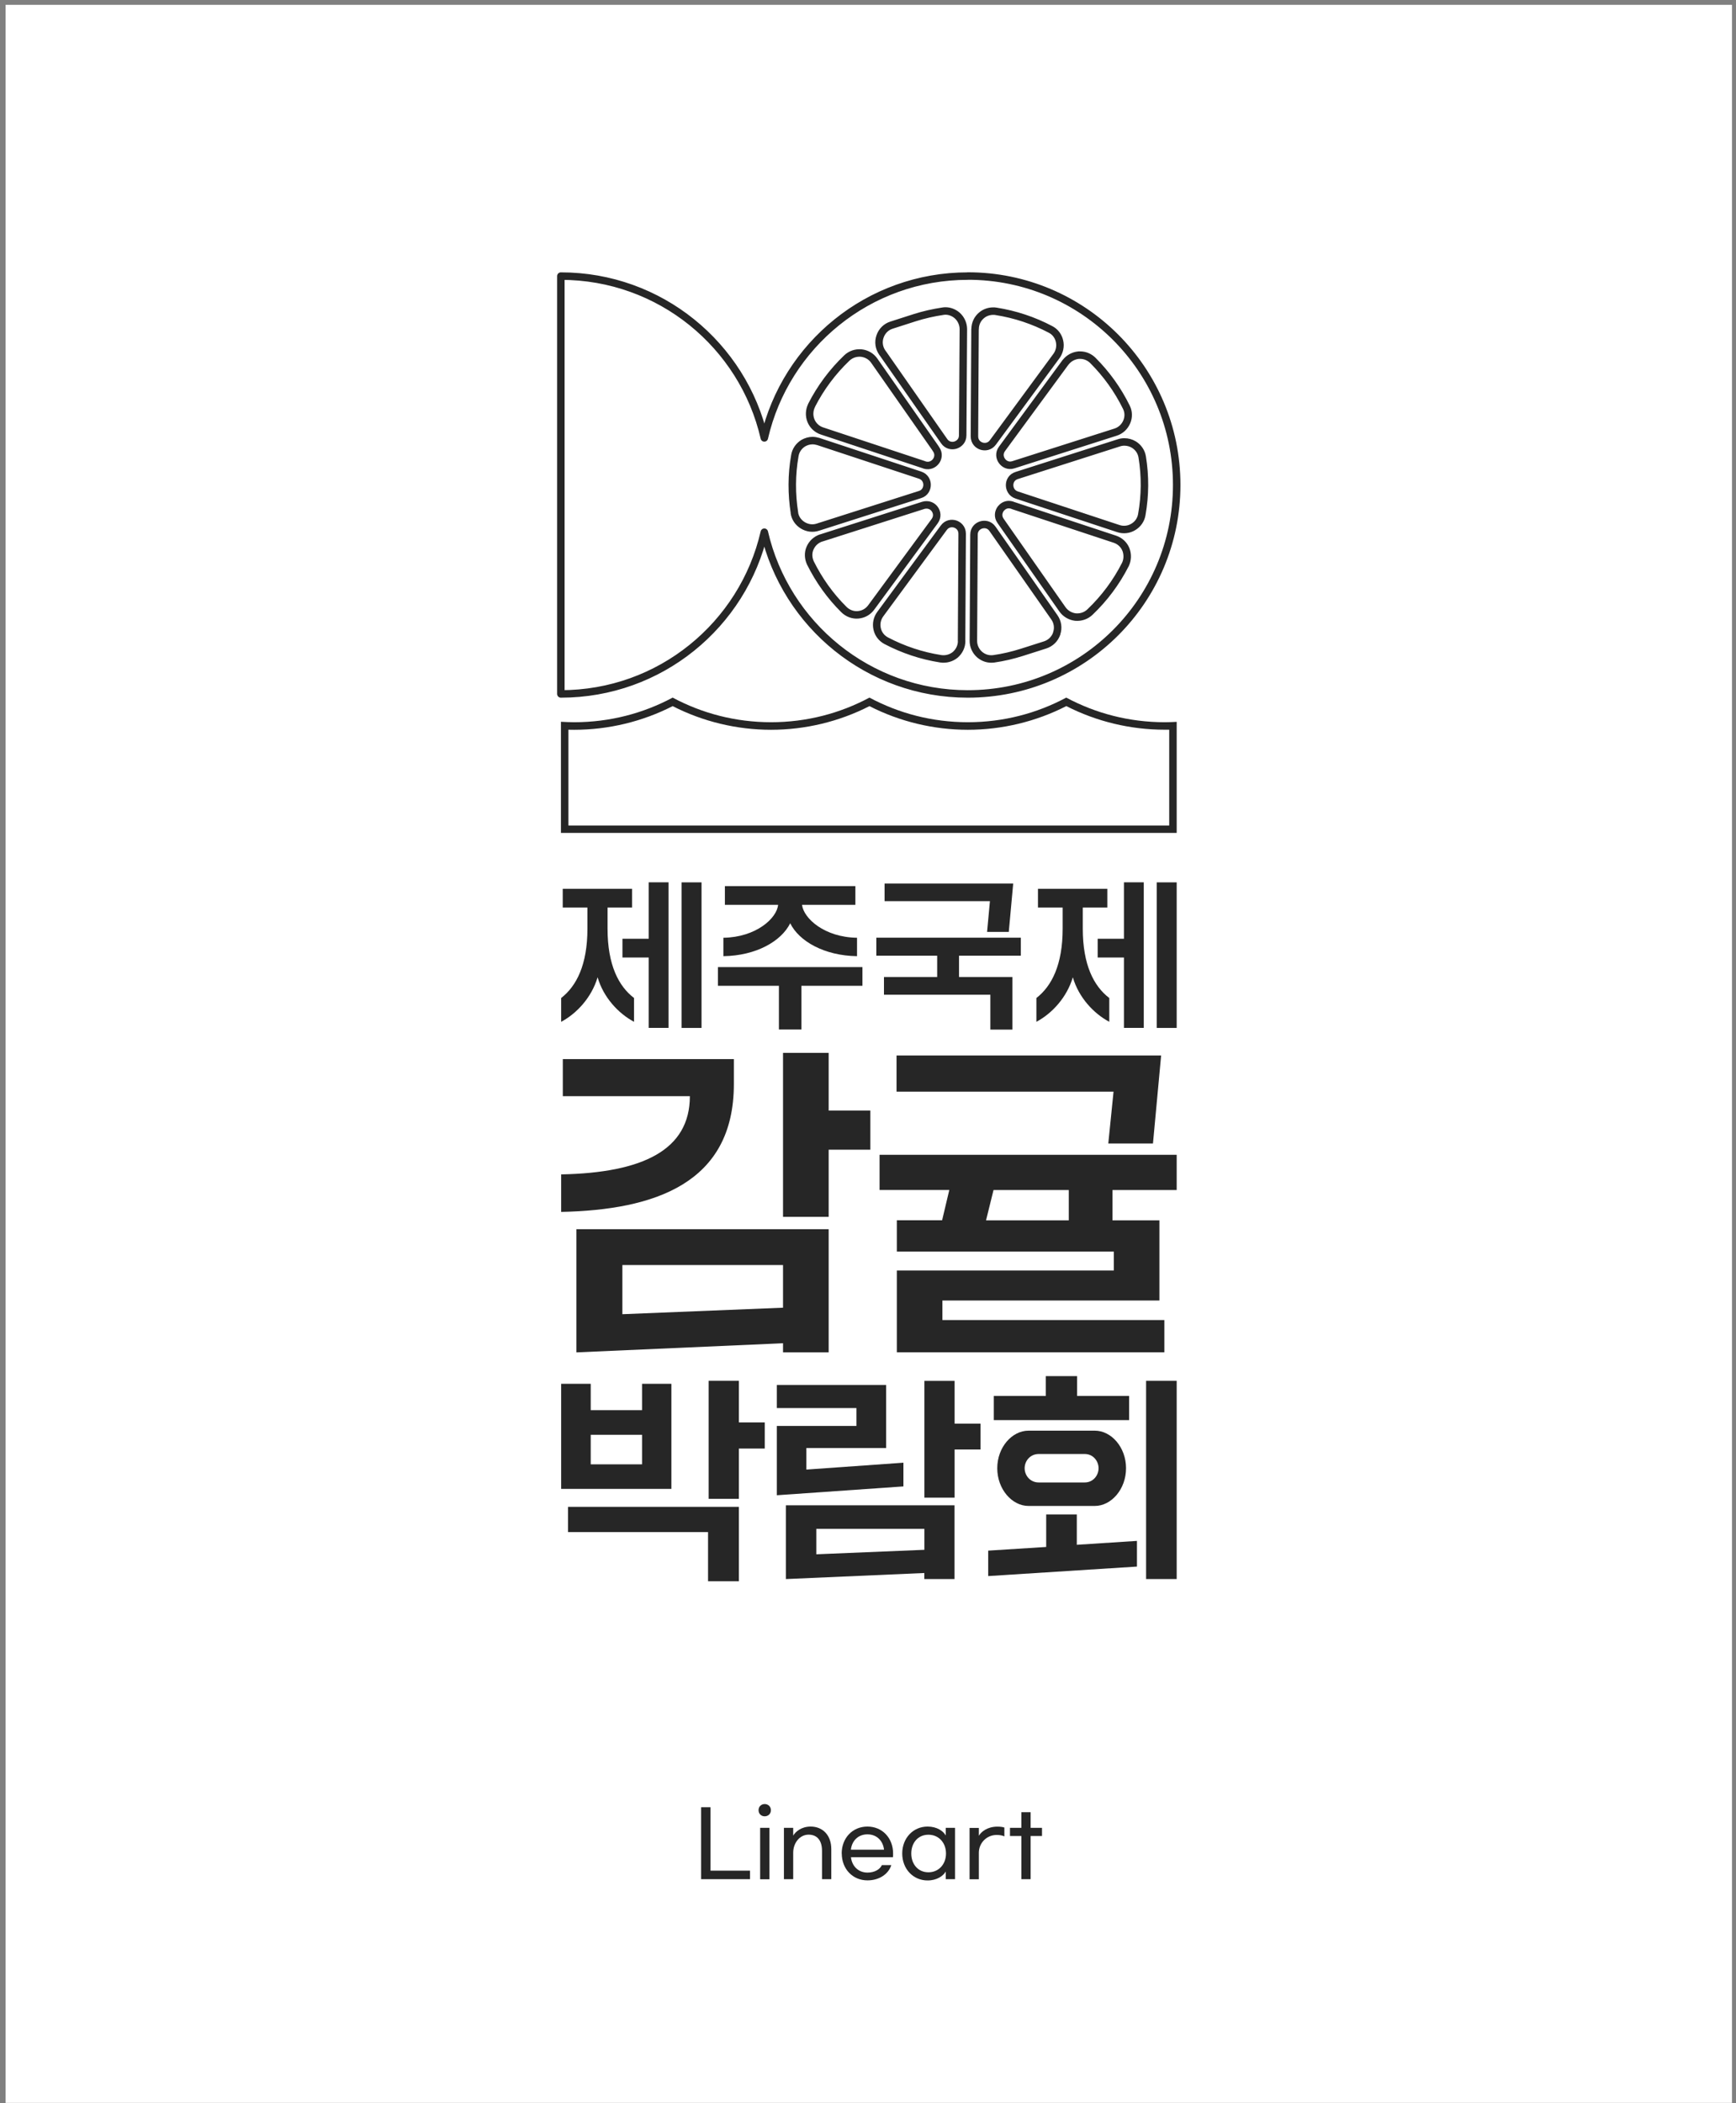 <svg width="232" height="281" viewBox="0 0 232 281" fill="none" xmlns="http://www.w3.org/2000/svg">
<rect x="0" y="0" width="232" height="281" fill="#808080" stroke="none"/>
<path d="M231.464 0.642H0.744V280.982H231.464V0.642Z" fill="white"/>
<path d="M94.954 249.952H100.234V251.092H93.694V241.482H94.954V249.952Z" fill="#262626"/>
<path d="M103.024 241.872C103.024 242.342 102.674 242.692 102.194 242.692C101.714 242.692 101.374 242.342 101.374 241.872C101.374 241.402 101.724 241.052 102.194 241.052C102.664 241.052 103.024 241.402 103.024 241.872ZM101.584 251.102V244.232H102.824V251.102H101.584Z" fill="#262626"/>
<path d="M106.004 244.232V245.272C106.294 244.772 107.074 244.062 108.334 244.062C109.954 244.062 111.094 245.222 111.094 247.072V251.092H109.854V247.292C109.854 245.902 109.184 245.142 108.064 245.142C106.864 245.142 106.004 246.272 106.004 247.542V251.092H104.764V244.232H106.004Z" fill="#262626"/>
<path d="M112.484 247.662C112.484 245.602 113.924 244.062 115.924 244.062C117.924 244.062 119.354 245.602 119.354 247.662C119.354 247.822 119.354 248.002 119.334 248.162H113.724C113.854 249.342 114.704 250.212 115.934 250.212C116.874 250.212 117.604 249.782 117.854 249.212H119.114C118.744 250.402 117.504 251.252 115.934 251.252C113.934 251.252 112.494 249.712 112.494 247.652L112.484 247.662ZM115.924 245.102C114.684 245.102 113.844 245.962 113.714 247.152H118.144C118.004 245.952 117.164 245.102 115.924 245.102Z" fill="#262626"/>
<path d="M120.574 247.662C120.574 245.612 122.024 244.062 123.964 244.062C125.214 244.062 126.054 244.662 126.394 245.252V244.232H127.634V251.092H126.394V250.072C126.044 250.662 125.204 251.262 123.964 251.262C122.024 251.262 120.574 249.712 120.574 247.662ZM126.424 247.662C126.424 246.232 125.464 245.152 124.074 245.152C122.684 245.152 121.784 246.232 121.784 247.662C121.784 249.092 122.694 250.172 124.074 250.172C125.454 250.172 126.424 249.092 126.424 247.662Z" fill="#262626"/>
<path d="M130.814 244.232V245.292C131.114 244.772 131.944 244.072 133.284 244.072C133.704 244.072 133.984 244.112 134.224 244.192V245.372C133.964 245.252 133.624 245.182 133.204 245.182C131.804 245.182 130.814 246.312 130.814 247.552V251.102H129.574V244.242H130.814V244.232Z" fill="#262626"/>
<path d="M139.254 245.322H137.734V251.092H136.494V245.322H134.974V244.232H136.494V242.142H137.734V244.232H139.254V245.322Z" fill="#262626"/>
<path d="M74.994 133.352C77.044 131.762 78.504 128.912 78.504 124.082V121.262H75.204V118.762H84.474V121.262H81.194V124.082C81.194 128.912 82.654 131.762 84.734 133.352V136.532C82.634 135.412 80.644 133.272 79.864 130.582C79.064 133.272 77.094 135.412 74.994 136.532V133.352ZM83.184 127.952V125.432H86.694V117.892H89.344V137.342H86.694V127.942H83.184V127.952ZM91.084 137.352V117.902H93.754V137.352H91.084Z" fill="#262626"/>
<path d="M104.094 137.562V131.722H95.944V129.222H115.254V131.722H107.104V137.562H104.094ZM96.664 125.302C101.024 125.242 103.824 122.702 103.984 120.902H96.874V118.402H114.314V120.902H107.184C107.394 122.702 110.164 125.242 114.534 125.302V127.762C110.174 127.702 106.784 125.772 105.604 123.362C104.414 125.772 101.034 127.702 96.674 127.762V125.302H96.664Z" fill="#262626"/>
<path d="M136.424 127.702H128.164V130.542H135.294V137.572H132.354V132.912H118.134V130.542H125.244V127.702H117.114V125.292H136.424V127.702ZM131.914 124.522L132.294 120.412H118.214V118.062H135.404L134.814 124.522H131.914Z" fill="#262626"/>
<path d="M138.504 133.352C140.554 131.762 142.014 128.912 142.014 124.082V121.262H138.714V118.762H147.984V121.262H144.704V124.082C144.704 128.912 146.164 131.762 148.244 133.352V136.532C146.144 135.412 144.154 133.272 143.374 130.582C142.574 133.272 140.604 135.412 138.504 136.532V133.352ZM146.694 127.952V125.432H150.204V117.892H152.854V137.342H150.204V127.942H146.694V127.952ZM154.584 137.352V117.902H157.254V137.352H154.584Z" fill="#262626"/>
<path d="M74.994 156.922C85.924 156.702 92.194 153.652 92.194 146.472H75.214V141.512H98.074V144.862C98.074 158.142 87.444 161.672 74.994 161.932V156.922ZM77.034 180.702V164.242H110.744V180.702H104.644V179.482L77.034 180.702ZM83.174 175.602L104.644 174.732V169.032H83.174V175.602ZM104.644 162.582V140.682H110.744V148.392H116.314V153.622H110.744V162.592H104.644V162.582Z" fill="#262626"/>
<path d="M157.254 159.012H148.674V163.062H154.944V173.772H125.944V176.382H155.604V180.692H119.854V169.762H148.854V167.232H119.854V163.052H125.904L126.864 159.002H117.544V154.302H157.254V159.002V159.012ZM148.114 152.782L148.814 145.862H119.814V141.032H155.174L154.084 152.792H148.114V152.782ZM131.774 163.062H142.834V159.012H132.774L131.774 163.062Z" fill="#262626"/>
<path d="M74.994 198.942V184.902H78.944V188.422H85.804V184.902H89.724V198.942H74.994ZM94.624 211.282V204.712H75.914V201.342H98.744V211.282H94.624ZM78.944 195.662H85.804V191.712H78.944V195.662ZM94.704 200.272V184.502H98.744V190.062H102.204V193.552H98.744V200.272H94.704Z" fill="#262626"/>
<path d="M103.814 199.782V190.532H114.454V188.142H103.814V185.062H118.424V193.482H107.764V196.362L120.734 195.442V198.612L103.814 199.792V199.782ZM105.024 210.992V201.132H127.564V210.992H123.524V210.182L105.024 210.992ZM109.094 207.682L123.534 207.082V204.282H109.094V207.682ZM123.534 200.102V184.512H127.574V190.222H131.034V193.682H127.574V200.112H123.534V200.102Z" fill="#262626"/>
<path d="M132.064 210.592V207.192L139.814 206.702V202.352H143.904V206.412L151.944 205.892V209.322L132.054 210.592H132.064ZM132.814 189.752V186.522H139.764V183.872H143.944V186.522H150.894V189.752H132.824H132.814ZM137.454 191.162H146.304C148.524 191.162 150.484 193.382 150.484 196.182C150.484 198.982 148.524 201.222 146.304 201.222H137.454C135.234 201.222 133.274 198.972 133.274 196.182C133.274 193.392 135.234 191.162 137.454 191.162ZM144.974 198.082C146.094 198.082 146.814 197.132 146.814 196.182C146.814 195.232 146.094 194.282 144.974 194.282H138.804C137.684 194.282 136.934 195.202 136.934 196.182C136.934 197.162 137.684 198.082 138.804 198.082H144.974ZM153.164 210.992V184.502H157.254V210.992H153.164Z" fill="#262626"/>
<path d="M142.494 94.342C146.544 96.412 151.074 97.502 155.644 97.502C155.844 97.502 156.054 97.502 156.254 97.502V110.302H75.964V97.502C76.244 97.502 76.494 97.512 76.744 97.512C81.314 97.512 85.844 96.422 89.894 94.352C93.944 96.422 98.474 97.512 103.044 97.512C107.614 97.512 112.144 96.422 116.194 94.352C120.244 96.422 124.774 97.512 129.344 97.512C133.914 97.512 138.444 96.422 142.494 94.352M142.494 93.212C138.574 95.312 134.104 96.502 129.344 96.502C124.584 96.502 120.114 95.312 116.194 93.212C112.274 95.312 107.804 96.502 103.044 96.502C98.284 96.502 93.814 95.312 89.894 93.212C85.974 95.312 81.504 96.502 76.744 96.502C76.144 96.502 75.554 96.472 74.964 96.442V111.292H157.254V96.452C156.724 96.482 156.184 96.502 155.644 96.502C150.894 96.502 146.414 95.312 142.494 93.212Z" fill="#262626"/>
<path d="M129.334 36.892C116.094 36.892 104.984 46.132 102.144 58.512C99.304 46.132 88.214 36.892 74.954 36.892V92.722C88.204 92.722 99.294 83.502 102.144 71.112C104.994 83.492 116.094 92.722 129.334 92.722C144.754 92.722 157.254 80.232 157.254 64.802C157.254 49.372 144.764 36.882 129.334 36.882V36.892ZM108.454 54.172C109.664 51.802 111.244 49.682 113.154 47.852C113.684 47.342 114.374 47.112 115.094 47.172C115.794 47.252 116.424 47.602 116.834 48.192L124.954 59.802L125.104 60.032C125.524 60.632 125.364 61.252 125.084 61.632C124.794 62.022 124.244 62.342 123.554 62.132C123.524 62.112 123.474 62.102 123.434 62.082L109.844 57.582C109.174 57.362 108.634 56.852 108.374 56.202C108.114 55.552 108.144 54.812 108.464 54.172H108.454ZM106.174 68.552C105.774 66.012 105.774 63.422 106.224 60.882C106.334 60.182 106.754 59.582 107.354 59.212C107.744 58.992 108.164 58.872 108.594 58.872C108.854 58.872 109.104 58.922 109.354 58.992L122.944 63.482C123.644 63.712 123.894 64.302 123.894 64.782C123.894 65.262 123.644 65.872 122.944 66.082L109.284 70.442C108.614 70.662 107.884 70.562 107.284 70.192C106.684 69.832 106.274 69.232 106.164 68.552H106.174ZM114.674 82.152C113.974 82.212 113.294 81.952 112.784 81.452C110.954 79.642 109.454 77.532 108.304 75.222C108.014 74.602 107.974 73.872 108.254 73.242C108.534 72.592 109.064 72.112 109.724 71.882H109.754L123.394 67.522C123.544 67.472 123.684 67.462 123.824 67.462C124.324 67.462 124.704 67.722 124.924 68.032C125.204 68.422 125.344 69.042 124.904 69.642L116.424 81.172C116.004 81.742 115.374 82.102 114.654 82.152H114.674ZM128.514 85.652C128.514 86.362 128.204 87.012 127.674 87.482C127.134 87.932 126.414 88.132 125.704 88.022C123.164 87.622 120.714 86.812 118.414 85.602C117.814 85.272 117.374 84.722 117.224 84.032C117.064 83.332 117.224 82.622 117.644 82.052L126.124 70.522C126.554 69.932 127.194 69.872 127.654 70.022C128.104 70.172 128.584 70.592 128.584 71.322L128.504 85.642L128.514 85.652ZM128.654 58.172C128.654 58.912 128.154 59.322 127.694 59.472C127.244 59.612 126.594 59.552 126.174 58.942L118.054 47.312C118.004 47.252 117.964 47.192 117.914 47.122C117.464 46.482 117.354 45.692 117.604 44.972C117.854 44.232 118.414 43.672 119.154 43.442L122.234 42.452C123.454 42.062 124.744 41.772 126.014 41.582C126.134 41.562 126.244 41.552 126.354 41.552C126.914 41.552 127.474 41.772 127.904 42.142C128.434 42.602 128.744 43.292 128.744 43.982L128.654 58.162V58.172ZM142.414 48.402C142.834 47.862 143.454 47.522 144.154 47.452H144.344C144.984 47.452 145.584 47.702 146.044 48.152C147.874 49.982 149.374 52.072 150.524 54.402C150.834 55.022 150.854 55.732 150.574 56.382C150.294 57.032 149.754 57.532 149.084 57.742L135.424 62.102C134.724 62.322 134.184 61.982 133.904 61.592C133.614 61.202 133.474 60.572 133.904 59.982L142.384 48.432L142.414 48.402ZM130.314 43.972C130.314 43.262 130.624 42.592 131.164 42.142C131.594 41.772 132.154 41.572 132.734 41.572C132.854 41.572 132.994 41.572 133.124 41.602C135.664 42.002 138.114 42.812 140.404 44.022C141.004 44.332 141.444 44.902 141.594 45.592C141.754 46.272 141.594 46.992 141.194 47.562L141.174 47.582L132.694 59.112C132.264 59.702 131.624 59.752 131.174 59.612C130.704 59.462 130.224 59.042 130.224 58.292L130.304 43.982L130.314 43.972ZM141.224 84.642C140.974 85.372 140.414 85.932 139.674 86.172L136.604 87.152C135.344 87.552 134.074 87.852 132.804 88.032C132.104 88.122 131.454 87.922 130.924 87.472C130.384 87.002 130.074 86.322 130.084 85.612L130.164 71.442C130.164 70.702 130.664 70.282 131.124 70.142C131.584 70.002 132.224 70.062 132.644 70.672L140.764 82.282L140.904 82.482C141.354 83.122 141.464 83.912 141.214 84.632L141.224 84.642ZM150.384 75.452C149.174 77.822 147.594 79.942 145.674 81.772C145.164 82.272 144.454 82.512 143.734 82.452C143.034 82.372 142.404 82.002 141.994 81.432L133.874 69.822L133.714 69.592C133.294 68.992 133.454 68.372 133.734 67.982C133.964 67.692 134.334 67.422 134.824 67.422C134.964 67.422 135.114 67.452 135.274 67.502C135.304 67.522 135.354 67.532 135.394 67.552L149.004 72.052C149.674 72.282 150.194 72.762 150.464 73.412C150.724 74.082 150.694 74.822 150.384 75.462V75.452ZM151.464 70.402C150.864 70.772 150.134 70.852 149.464 70.632L135.874 66.142C135.174 65.912 134.924 65.302 134.924 64.822C134.924 64.342 135.174 63.752 135.884 63.532L149.524 59.172C149.754 59.092 150.024 59.052 150.254 59.052C150.704 59.052 151.154 59.172 151.544 59.412C152.134 59.782 152.534 60.372 152.644 61.052C153.064 63.612 153.044 66.202 152.594 68.742C152.484 69.442 152.064 70.042 151.464 70.402Z" stroke="#262626" stroke-linecap="round" stroke-linejoin="round"/>
</svg>
